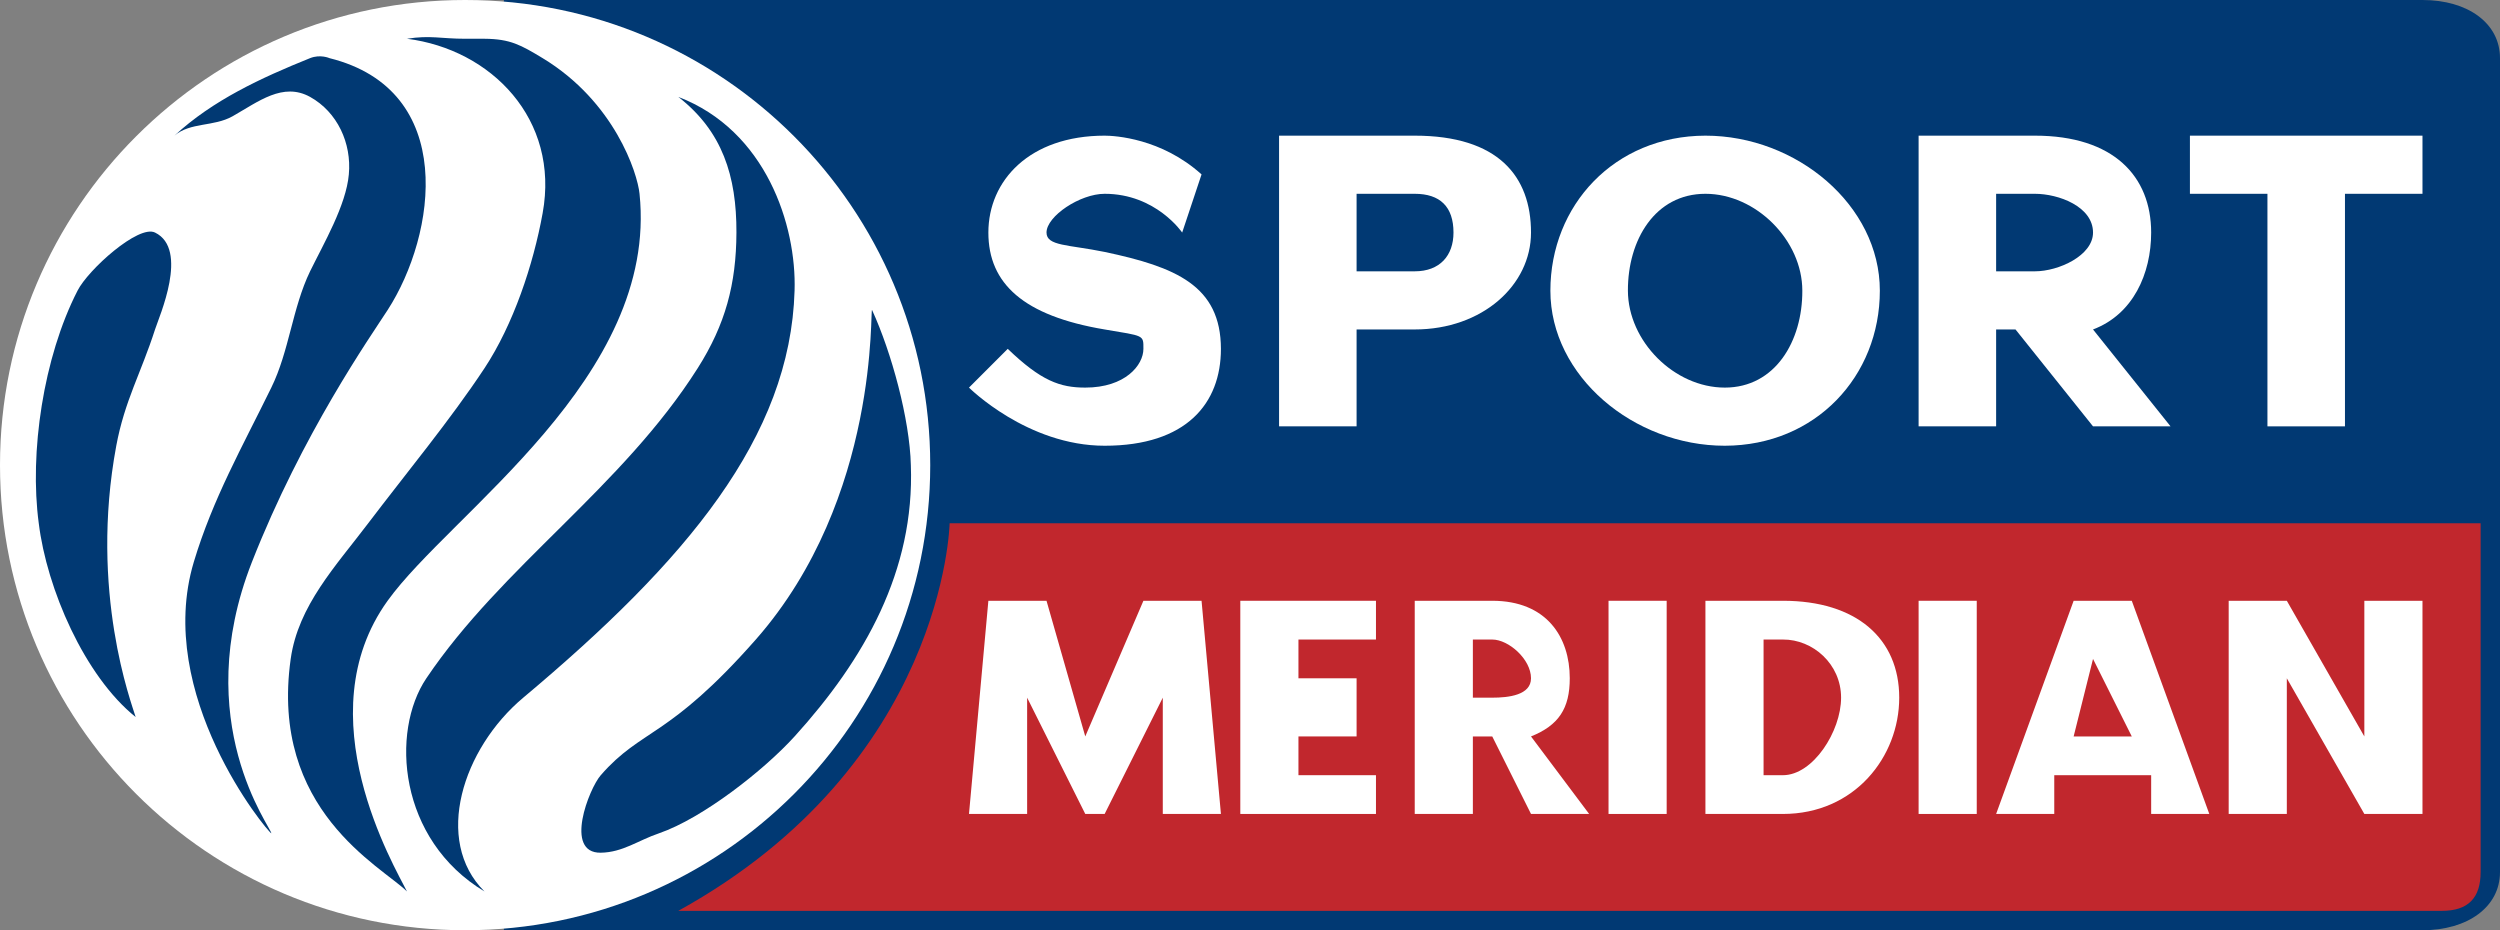 <svg width="129" height="48" viewBox="0 0 129 48" fill="none" xmlns="http://www.w3.org/2000/svg">
<rect x="0" y="0" width="129" height="48" fill="#808080" stroke="none"/>
<path d="M125 0H26V48H125C127.335 48 129 46.798 129 45V3C129 1.202 127.345 0 125 0Z" fill="#013973"/>
<path d="M49 27C49 27.068 48.73 39.421 35 47H126C127.367 47 128 46.325 128 45V27H49Z" fill="#C1272D"/>
<path d="M63 18C63 20.815 61.219 23 57 23C53.004 23 50 20 50 20L52 18C53.719 19.655 54.699 20 56 20C58.063 20 59 18.842 59 18C59 17.271 59.044 17.346 57 17C52.818 16.299 51 14.637 51 12C51 9.316 53.125 7 57 7C57.511 7 59.928 7.13 62 9L61 12C61 12 59.648 10 57 10C55.727 10 54 11.158 54 12C54 12.701 55.123 12.617 57 13C60.67 13.776 62.991 14.736 63 18Z" fill="white"/>
<path d="M79 12C79 14.719 76.486 17 73 17H70V22H66V7H73C77.304 7 79 9.097 79 12ZM75 12C75 10.659 74.3 10 73 10H70V14H73C74.3 14 75 13.185 75 12Z" fill="white"/>
<path d="M97 15C97 19.404 93.697 22.991 89 23C84.303 23 80 19.414 80 15C80 10.596 83.303 7.009 88 7C92.697 7 97 10.586 97 15ZM93 15C93 12.391 90.599 10 88 10C85.401 10 83.991 12.382 84 15C84.009 17.618 86.401 20 89 20C91.599 20 93.009 17.609 93 15Z" fill="white"/>
<path d="M108 22L104 17H103V22H99V7H105C109.058 7 111 9.097 111 12C111 14.122 110.071 16.219 108 17L112 22H108ZM103 14H105C106.226 14 108 13.185 108 12C108 10.659 106.226 10 105 10H103V14Z" fill="white"/>
<path d="M125 7V10H121V22H117V10H113V7H125Z" fill="white"/>
<path d="M63 42H60V36L57 42H56L53 36V42H50L51 31H54L56 38L59 31H62L63 42Z" fill="white"/>
<path d="M67 33V35H70V38H67V40H71V42H64V31H71V33H67Z" fill="white"/>
<path d="M79 42L77 38H76V42H73V31H77C79.808 31 81 32.878 81 35C81 36.559 80.428 37.427 79 38L82 42H79ZM76 36H77C77.853 36 79 35.865 79 35C79 34.015 77.844 33 77 33H76V36Z" fill="white"/>
<path d="M83 42V31H86V42H83Z" fill="white"/>
<path d="M98 36C98 39.047 95.7 42 92 42H88V31H92C95.798 31 98 32.953 98 36ZM95 36C95 34.261 93.541 32.99 92 33H91V40H92C93.55 40 95 37.739 95 36Z" fill="white"/>
<path d="M99 42V31H102V42H99Z" fill="white"/>
<path d="M111 40H106V42H103L107 31H110L114 42H111V40ZM110 38L108 34L107 38H110Z" fill="white"/>
<path d="M125 31V42H122L118 35V42H115V31H118L122 38V31H125Z" fill="white"/>
<path d="M24 48C37.255 48 48 37.255 48 24C48 10.745 37.255 0 24 0C10.745 0 0 10.745 0 24C0 37.255 10.745 48 24 48Z" fill="white"/>
<path d="M41 38C39.439 39.723 36.27 42.219 34 43C32.928 43.362 32.139 43.981 31 44C29.085 44.029 30.397 40.685 31 40C33.126 37.563 34.471 38.14 39 33C45.444 25.671 44.876 15.733 45 16C46.005 18.189 46.943 21.639 47 24C47.201 29.445 44.61 34.021 41 38Z" fill="#013973"/>
<path d="M41 15C40.779 22.552 35.429 28.933 27 36C23.876 38.619 22.347 43.362 25 46C20.55 43.324 20.145 37.752 22 35C25.893 29.219 32.098 25.152 36 19C37.432 16.743 37.99 14.657 38 12C38.01 9.086 37.278 6.771 35 5C39.527 6.733 41.106 11.629 41 15Z" fill="#013973"/>
<path d="M20 31C15.735 36.928 20.354 44.705 21 46C19.697 44.705 13.9 41.818 15 34C15.386 31.247 17.331 29.206 19 27C20.949 24.429 23.224 21.686 25 19C26.486 16.746 27.518 13.667 28 11C28.888 6.156 25.343 2.547 21 2C20.826 1.981 21.203 2.019 21 2C22.197 1.808 22.755 2 24 2H25C26.332 2.01 26.871 2.319 28 3C31.706 5.245 32.894 8.926 33 10C33.984 19.468 23.252 26.472 20 31Z" fill="#013973"/>
<path d="M13 29C9.754 37.269 14.019 42.72 14 43C13.776 42.894 7.948 35.841 10 29C10.979 25.739 12.498 23.068 14 20C14.924 18.119 15.086 15.891 16 14C16.7 12.572 17.86 10.592 18 9C18.149 7.389 17.409 5.782 16 5C14.601 4.228 13.343 5.238 12 6C11.021 6.55 9.83 6.296 9 7C10.987 5.167 13.463 4.023 16 3C16.532 2.788 17 3 17 3C23.623 4.65 22.519 12.102 20 16C19.114 17.37 15.603 22.371 13 29Z" fill="#013973"/>
<path d="M6 23C4.598 30.54 6.789 36.291 7 37C4.36 34.883 2.413 30.372 2 27C1.51 23.369 2.234 18.439 4 15C4.547 13.917 7.146 11.579 8 12C9.766 12.862 8.211 16.339 8 17C7.28 19.242 6.432 20.681 6 23Z" fill="#013973"/>
</svg>
